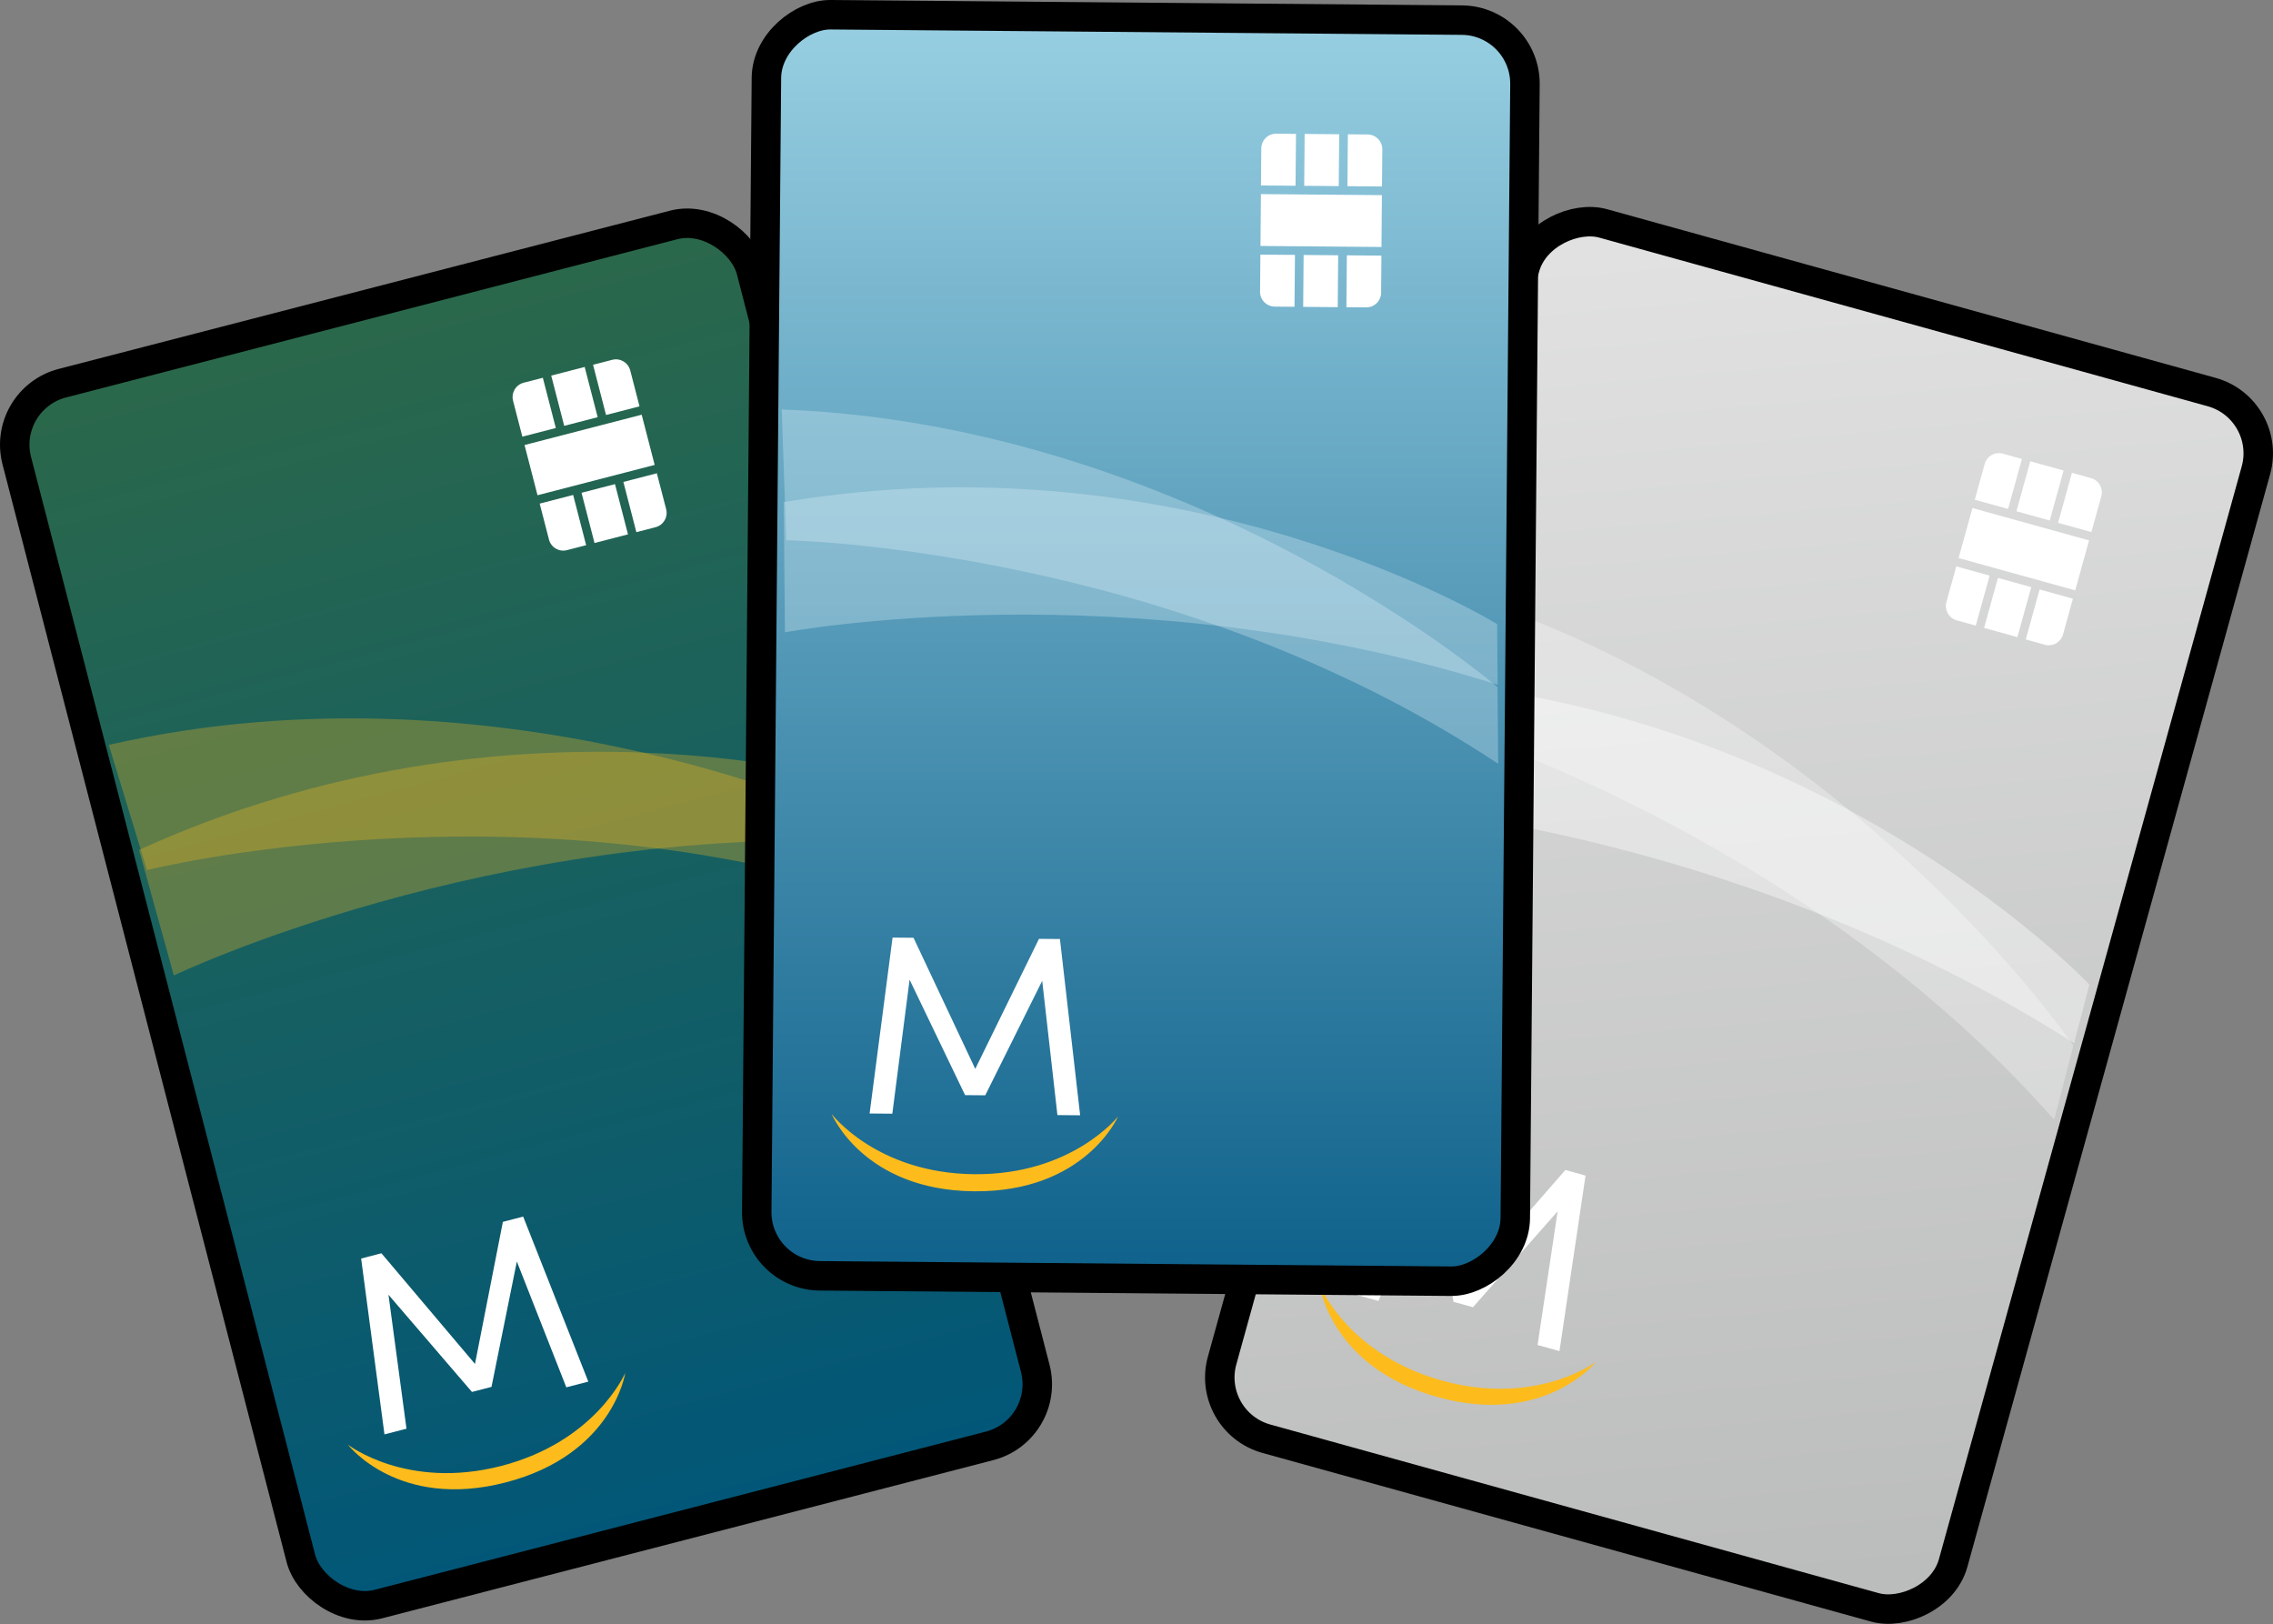 <?xml version="1.0" encoding="UTF-8"?><svg id="b" xmlns="http://www.w3.org/2000/svg" width="115.671" height="82.658" xmlns:xlink="http://www.w3.org/1999/xlink" viewBox="0 0 115.671 82.658"><rect x="0" y="0" width="115.671" height="82.658" fill="#808080" stroke="none"/><defs><style>.ar,.as,.at,.au,.av,.aw{fill:none;}.ax{fill:url(#af);}.ax,.ay,.az{fill-rule:evenodd;}.ay{fill:url(#e);}.az{fill:url(#r);}.ba,.bb,.bc{fill:#fff;}.bd,.be{fill:#fdbc1c;}.as{clip-rule:evenodd;}.at{stroke-width:2px;}.at,.au,.av,.aw{stroke:#000;stroke-linecap:round;stroke-linejoin:round;}.au{stroke-width:2px;}.bf{clip-path:url(#q);}.bg{clip-path:url(#n);}.bh{clip-path:url(#k);}.bi{clip-path:url(#l);}.bj{clip-path:url(#p);}.bk{clip-path:url(#o);}.bl{clip-path:url(#i);}.bm{clip-path:url(#h);}.bn{clip-path:url(#m);}.bo{clip-path:url(#j);}.bp{clip-path:url(#g);}.bq{clip-path:url(#s);}.br{clip-path:url(#v);}.bs{clip-path:url(#u);}.bt{clip-path:url(#t);}.bu{clip-path:url(#z);}.bv{clip-path:url(#y);}.bw{clip-path:url(#w);}.bx{clip-path:url(#x);}.by{clip-path:url(#f);}.bz{clip-path:url(#d);}.ca{clip-path:url(#ak);}.cb{clip-path:url(#al);}.cc{clip-path:url(#aq);}.cd{clip-path:url(#aj);}.ce{clip-path:url(#ae);}.cf{clip-path:url(#ao);}.cg{clip-path:url(#an);}.ch{clip-path:url(#ai);}.ci{clip-path:url(#ap);}.cj{clip-path:url(#ab);}.ck{clip-path:url(#ag);}.cl{clip-path:url(#aa);}.cm{clip-path:url(#ah);}.cn{clip-path:url(#ac);}.co{clip-path:url(#ad);}.cp{clip-path:url(#am);}.av{stroke-width:1.5px;}.aw{stroke-width:1.5px;}.bb{opacity:.297;}.cq{fill:#e2f3fb;}.cq,.be{opacity:.3;}.bc{opacity:.4;}</style><clipPath id="d"><path class="as" d="M77.601,13.623l-15.409,55.603c-.477,1.722,.532,3.505,2.254,3.982l30.964,8.581c1.722,.477,3.505-.532,3.982-2.254l15.409-55.603c.477-1.722-.532-3.505-2.254-3.982l-30.964-8.581c-.009-.002-.018-.005-.027-.007-1.714-.459-3.48,.549-3.955,2.261"/></clipPath><linearGradient id="e" x1="85.37" y1="10.832" x2="91.625" y2="82.327" gradientUnits="userSpaceOnUse"><stop offset="0" stop-color="#e1e2e1"/><stop offset="1" stop-color="#babbbb"/></linearGradient><clipPath id="f"><polygon class="as" points="78.245 68.439 79.266 61.638 74.959 66.516 73.968 66.242 72.762 59.835 70.149 66.196 69.033 65.887 72.479 57.543 73.507 57.828 74.815 65.086 79.66 59.533 80.687 59.818 79.36 68.748 78.245 68.439"/></clipPath><clipPath id="g"><path class="as" d="M67.161,65.409s1.43,3.513,6.223,4.841c4.792,1.329,7.827-.948,7.827-.948,0,0-2.615,3.294-8.059,1.785-5.444-1.508-5.99-5.678-5.99-5.678"/></clipPath><clipPath id="h"><path class="as" d="M104.734,26.603l.705-2.544,.971,.27c.4,.111,.635,.525,.524,.925l-.504,1.82-1.695-.47Z"/></clipPath><clipPath id="i"><rect class="ar" x="102.494" y="24.099" width="2.64" height="1.759" transform="translate(52.019 118.352) rotate(-74.511)"/></clipPath><clipPath id="j"><rect class="ar" x="100.849" y="30.034" width="2.64" height="1.759" transform="translate(45.094 121.117) rotate(-74.512)"/></clipPath><clipPath id="k"><rect class="ar" x="101.672" y="24.867" width="2.639" height="6.158" transform="translate(48.554 119.733) rotate(-74.51)"/></clipPath><clipPath id="l"><path class="as" d="M103.089,32.538l.705-2.544,1.695,.47-.503,1.819c-.111,.401-.526,.634-.926,.524l-.971-.27Z"/></clipPath><clipPath id="m"><path class="as" d="M100.494,25.428l.504-1.819c.111-.401,.525-.635,.925-.525l.971,.27-.705,2.544-1.695-.47Z"/></clipPath><clipPath id="n"><path class="as" d="M99.05,30.639l.504-1.819,1.696,.469-.705,2.544-.971-.27c-.4-.11-.634-.525-.524-.925"/></clipPath><clipPath id="o"><path class="as" d="M73.986,30.125l-1.5,6.49s18.827,5.375,32.05,20.363l.978-3.777s-11.529-16.901-31.528-23.076"/></clipPath><clipPath id="p"><path class="as" d="M72.868,34.706l-1.66,6.416s17.719,1.357,34.344,11.962l.773-2.986s-12.621-13.4-33.457-15.392"/></clipPath><clipPath id="q"><path class="as" d="M.854,23.442l14.457,55.858c.448,1.73,2.213,2.769,3.943,2.322l31.106-8.051c1.73-.448,2.769-2.213,2.322-3.943L38.225,13.769c-.448-1.73-2.213-2.769-3.943-2.322L3.176,19.499c-.009,.002-.018,.005-.027,.007-1.714,.459-2.74,2.215-2.295,3.936"/></clipPath><linearGradient id="r" x1="18.429" y1="15.412" x2="35.108" y2="77.658" gradientUnits="userSpaceOnUse"><stop offset="0" stop-color="#2b684a"/><stop offset=".99" stop-color="#025778"/></linearGradient><clipPath id="s"><polygon class="as" points="28.819 70.592 26.302 64.191 25.012 70.57 24.017 70.827 19.769 65.882 20.686 72.697 19.565 72.987 18.378 64.039 19.41 63.771 24.172 69.403 25.591 62.172 26.624 61.905 29.939 70.302 28.819 70.592"/></clipPath><clipPath id="t"><rect class="ar" x="-233.381" y="-693.613" width="1220.677" height="3987.546"/></clipPath><clipPath id="u"><path class="as" d="M17.705,73.51s2.995,2.327,7.81,1.081c4.814-1.245,6.304-4.734,6.304-4.734,0,0-.618,4.16-6.087,5.575-5.469,1.416-8.027-1.922-8.027-1.922"/></clipPath><clipPath id="v"><path class="as" d="M30.841,21.117l-.661-2.556,.976-.252c.402-.104,.812,.137,.916,.539l.473,1.828-1.703,.44Z"/></clipPath><clipPath id="w"><rect class="ar" x="28.353" y="18.85" width="1.759" height="2.64" transform="translate(-4.121 7.968) rotate(-14.511)"/></clipPath><clipPath id="x"><rect class="ar" x="29.896" y="24.812" width="1.759" height="2.64" transform="translate(-5.566 8.545) rotate(-14.511)"/></clipPath><clipPath id="y"><rect class="ar" x="26.925" y="21.831" width="6.158" height="2.639" transform="translate(-4.843 8.256) rotate(-14.51)"/></clipPath><clipPath id="z"><path class="as" d="M32.384,27.079l-.661-2.556,1.703-.441,.474,1.827c.104,.403-.138,.812-.54,.917l-.976,.252Z"/></clipPath><clipPath id="aa"><path class="as" d="M26.582,22.219l-.473-1.827c-.104-.403,.137-.812,.539-.917l.976-.252,.661,2.556-1.703,.44Z"/></clipPath><clipPath id="ab"><path class="as" d="M27.937,27.453l-.473-1.827,1.703-.441,.661,2.556-.976,.252c-.402,.105-.812-.137-.916-.539"/></clipPath><clipPath id="ac"><path class="as" d="M5.535,37.903l1.946,6.37s18.992-4.758,37.938,1.61l-1.042-3.76s-18.435-8.872-38.842-4.22"/></clipPath><clipPath id="ad"><path class="as" d="M8.847,49.635s16.024-7.685,35.724-6.812l-.824-2.973s-17.63-5.294-36.671,3.398l1.77,6.387Z"/></clipPath><clipPath id="ae"><path class="as" d="M39.002,3.959l-.493,57.697c-.015,1.787,1.421,3.248,3.208,3.263l32.13,.274c1.787,.015,3.248-1.421,3.263-3.208l.493-57.697c.015-1.787-1.421-3.248-3.208-3.263l-32.13-.274h-.028c-1.775,0-3.22,1.431-3.235,3.208"/></clipPath><linearGradient id="af" x1="58.057" y1=".751" x2="58.057" y2="65.193" gradientUnits="userSpaceOnUse"><stop offset="0" stop-color="#98cfe2"/><stop offset="1" stop-color="#0e618b"/></linearGradient><clipPath id="ag"><polygon class="as" points="53.811 56.74 53.037 49.906 50.139 55.733 49.112 55.724 46.288 49.848 45.41 56.669 44.253 56.659 45.422 47.708 46.488 47.717 49.63 54.389 52.873 47.772 53.939 47.781 54.968 56.75 53.811 56.74"/></clipPath><clipPath id="ah"><path class="as" d="M42.321,56.682s2.291,3.023,7.264,3.066c4.973,.043,7.315-2.941,7.315-2.941,0,0-1.673,3.858-7.323,3.81-5.649-.048-7.256-3.934-7.256-3.934"/></clipPath><clipPath id="ai"><path class="as" d="M68.569,9.474l.023-2.64,1.008,.009c.415,.004,.749,.343,.745,.758l-.016,1.888-1.759-.015Z"/></clipPath><clipPath id="aj"><rect class="ar" x="65.941" y="7.263" width="2.64" height="1.759" transform="translate(58.544 75.332) rotate(-89.511)"/></clipPath><clipPath id="ak"><rect class="ar" x="65.888" y="13.422" width="2.64" height="1.759" transform="translate(52.333 81.385) rotate(-89.51)"/></clipPath><clipPath id="al"><rect class="ar" x="65.915" y="8.143" width="2.639" height="6.158" transform="translate(55.438 78.358) rotate(-89.51)"/></clipPath><clipPath id="am"><path class="as" d="M68.517,15.632l.023-2.64,1.759,.015-.015,1.887c-.004,.416-.344,.749-.759,.746l-1.008-.009Z"/></clipPath><clipPath id="an"><path class="as" d="M64.17,9.436l.016-1.887c.004-.416,.343-.749,.758-.746l1.008,.009-.023,2.64-1.759-.015Z"/></clipPath><clipPath id="ao"><path class="as" d="M64.124,14.843l.016-1.887,1.759,.014-.023,2.64-1.008-.009c-.415-.003-.749-.343-.745-.758"/></clipPath><clipPath id="ap"><path class="as" d="M39.781,20.834l.231,6.657s19.577,.319,36.229,11.374l-.033-3.902s-15.511-13.341-36.426-14.129"/></clipPath><clipPath id="aq"><path class="as" d="M39.887,25.548l.057,6.627s17.467-3.276,36.27,2.666l-.026-3.084s-15.66-9.676-36.301-6.209"/></clipPath></defs><g id="c"><g><g><path class="at" d="M79.361,68.511c1.554-5.8-1.888-11.762-7.688-13.316"/><path class="at" d="M87.803,37.005c-1.554,5.8-7.516,9.242-13.316,7.688"/></g><g class="bz"><path class="ay" d="M77.601,13.623l-15.409,55.603c-.477,1.722,.532,3.505,2.254,3.982l30.964,8.581c1.722,.477,3.505-.532,3.982-2.254l15.409-55.603c.477-1.722-.532-3.505-2.254-3.982l-30.964-8.581c-.009-.002-.018-.005-.027-.007-1.714-.459-3.48,.549-3.955,2.261"/></g><rect class="av" x="56.412" y="27.278" width="64.171" height="38.603" rx="3.236" ry="3.236" transform="translate(19.976 119.423) rotate(-74.511)"/><g class="by"><rect class="ba" x="67.093" y="55.219" width="15.535" height="15.852" transform="translate(-5.509 119.112) rotate(-75)"/></g><g class="bp"><rect class="bd" x="68.049" y="60.439" width="12.274" height="17.127" transform="translate(-11.666 122.802) rotate(-75)"/></g><g class="bm"><rect class="ba" x="103.286" y="23.213" width="5.205" height="4.707" transform="translate(53.788 121.23) rotate(-75)"/></g><g class="bl"><rect class="ba" x="101.2" y="22.582" width="5.228" height="4.794" transform="translate(52.817 118.791) rotate(-75)"/></g><g class="bo"><rect class="ba" x="99.555" y="28.517" width="5.228" height="4.794" transform="translate(45.866 121.601) rotate(-75)"/></g><g class="bh"><rect class="ba" x="99.262" y="23.35" width="7.459" height="9.193" transform="translate(49.342 120.195) rotate(-75)"/></g><g class="bi"><rect class="ba" x="101.719" y="29.071" width="5.14" height="4.771" transform="translate(46.913 124.05) rotate(-75)"/></g><g class="bn"><rect class="ba" x="99.124" y="22.051" width="5.14" height="4.771" transform="translate(51.77 116.341) rotate(-75)"/></g><g class="bg"><rect class="ba" x="97.493" y="27.973" width="5.204" height="4.707" transform="translate(44.895 119.162) rotate(-75)"/></g><g class="bk"><rect class="bb" x="70.909" y="23.278" width="36.182" height="40.548" transform="translate(23.897 118.247) rotate(-75)"/></g><g class="bj"><rect class="bc" x="74.498" y="23.709" width="28.537" height="40.373" transform="translate(23.392 118.276) rotate(-75)"/></g><g><path class="at" d="M29.822,70.096c-1.554-5.8-7.516-9.242-13.316-7.688"/><path class="at" d="M21.38,38.59c1.554,5.8-1.888,11.762-7.688,13.316"/></g><g class="bf"><path class="az" d="M.854,23.442l14.457,55.858c.448,1.73,2.213,2.769,3.943,2.322l31.106-8.051c1.73-.448,2.769-2.213,2.322-3.943L38.225,13.769c-.448-1.73-2.213-2.769-3.943-2.322L3.176,19.499c-.009,.002-.018,.005-.027,.007-1.714,.459-2.74,2.215-2.295,3.936"/></g><rect class="av" x="7.467" y="14.449" width="38.603" height="64.171" rx="3.236" ry="3.236" transform="translate(-10.806 8.191) rotate(-14.511)"/><g class="bq"><g class="bt"><rect class="ba" x="16.293" y="59.75" width="15.731" height="15.393" transform="translate(-16.633 8.551) rotate(-15)"/></g></g><g class="bs"><rect class="bd" x="16.193" y="67.301" width="17.138" height="12.101" transform="translate(-18.141 8.908) rotate(-15)"/></g><g class="br"><rect class="ba" x="28.995" y="17.101" width="4.733" height="5.12" transform="translate(-4.02 8.787) rotate(-15)"/></g><g class="bw"><rect class="ba" x="26.855" y="17.569" width="4.755" height="5.201" transform="translate(-4.224 8.253) rotate(-15)"/></g><g class="bx"><rect class="ba" x="28.398" y="23.531" width="4.755" height="5.201" transform="translate(-5.715 8.856) rotate(-15)"/></g><g class="bv"><rect class="ba" x="25.427" y="19.467" width="9.154" height="7.368" transform="translate(-4.97 8.554) rotate(-15)"/></g><g class="bu"><rect class="ba" x="30.526" y="22.991" width="4.674" height="5.18" transform="translate(-5.501 9.377) rotate(-15)"/></g><g class="cl"><rect class="ba" x="24.809" y="18.131" width="4.673" height="5.18" transform="translate(-4.438 7.732) rotate(-15)"/></g><g class="cj"><rect class="ba" x="26.28" y="24.081" width="4.733" height="5.121" transform="translate(-5.919 8.322) rotate(-15)"/></g><g class="cn"><rect class="be" x="3.732" y="27.458" width="43.49" height="24.22" transform="translate(-9.373 7.942) rotate(-15)"/></g><g class="co"><rect class="be" x="4.917" y="29.113" width="41.815" height="25.965" transform="translate(-10.015 8.118) rotate(-15)"/></g><g><path class="au" d="M54.908,56.521c0-6.005-4.868-10.873-10.873-10.873"/><path class="au" d="M54.908,23.903c0,6.005-4.868,10.873-10.873,10.873"/></g><g class="ce"><path class="ax" d="M39.002,3.959l-.493,57.697c-.015,1.787,1.421,3.248,3.208,3.263l32.13,.274c1.787,.015,3.248-1.421,3.263-3.208l.493-57.697c.015-1.787-1.421-3.248-3.208-3.263l-32.13-.274h-.028c-1.775,0-3.22,1.431-3.235,3.208"/></g><rect class="aw" x="25.971" y="13.67" width="64.171" height="38.603" rx="3.236" ry="3.236" transform="translate(24.591 90.744) rotate(-89.511)"/><g class="ck"><rect class="ba" x="43.405" y="46.86" width="12.411" height="10.738"/></g><g class="cm"><rect class="bd" x="41.473" y="55.834" width="16.274" height="5.678"/></g><g class="ch"><rect class="ba" x="67.722" y="5.986" width="3.474" height="4.35"/></g><g class="cd"><rect class="ba" x="65.522" y="5.968" width="3.477" height="4.35"/></g><g class="ca"><rect class="ba" x="65.47" y="12.126" width="3.477" height="4.35"/></g><g class="cb"><rect class="ba" x="63.296" y="9.028" width="7.876" height="4.387"/></g><g class="cp"><rect class="ba" x="67.669" y="12.145" width="3.477" height="4.347"/></g><g class="cg"><rect class="ba" x="63.323" y="5.952" width="3.477" height="4.347"/></g><g class="cf"><rect class="ba" x="63.273" y="12.108" width="3.474" height="4.35"/></g><g class="ci"><rect class="cq" x="38.933" y="19.987" width="38.155" height="19.727"/></g><g class="cc"><rect class="cq" x="39.039" y="21.233" width="38.022" height="14.456"/></g></g></g></svg>